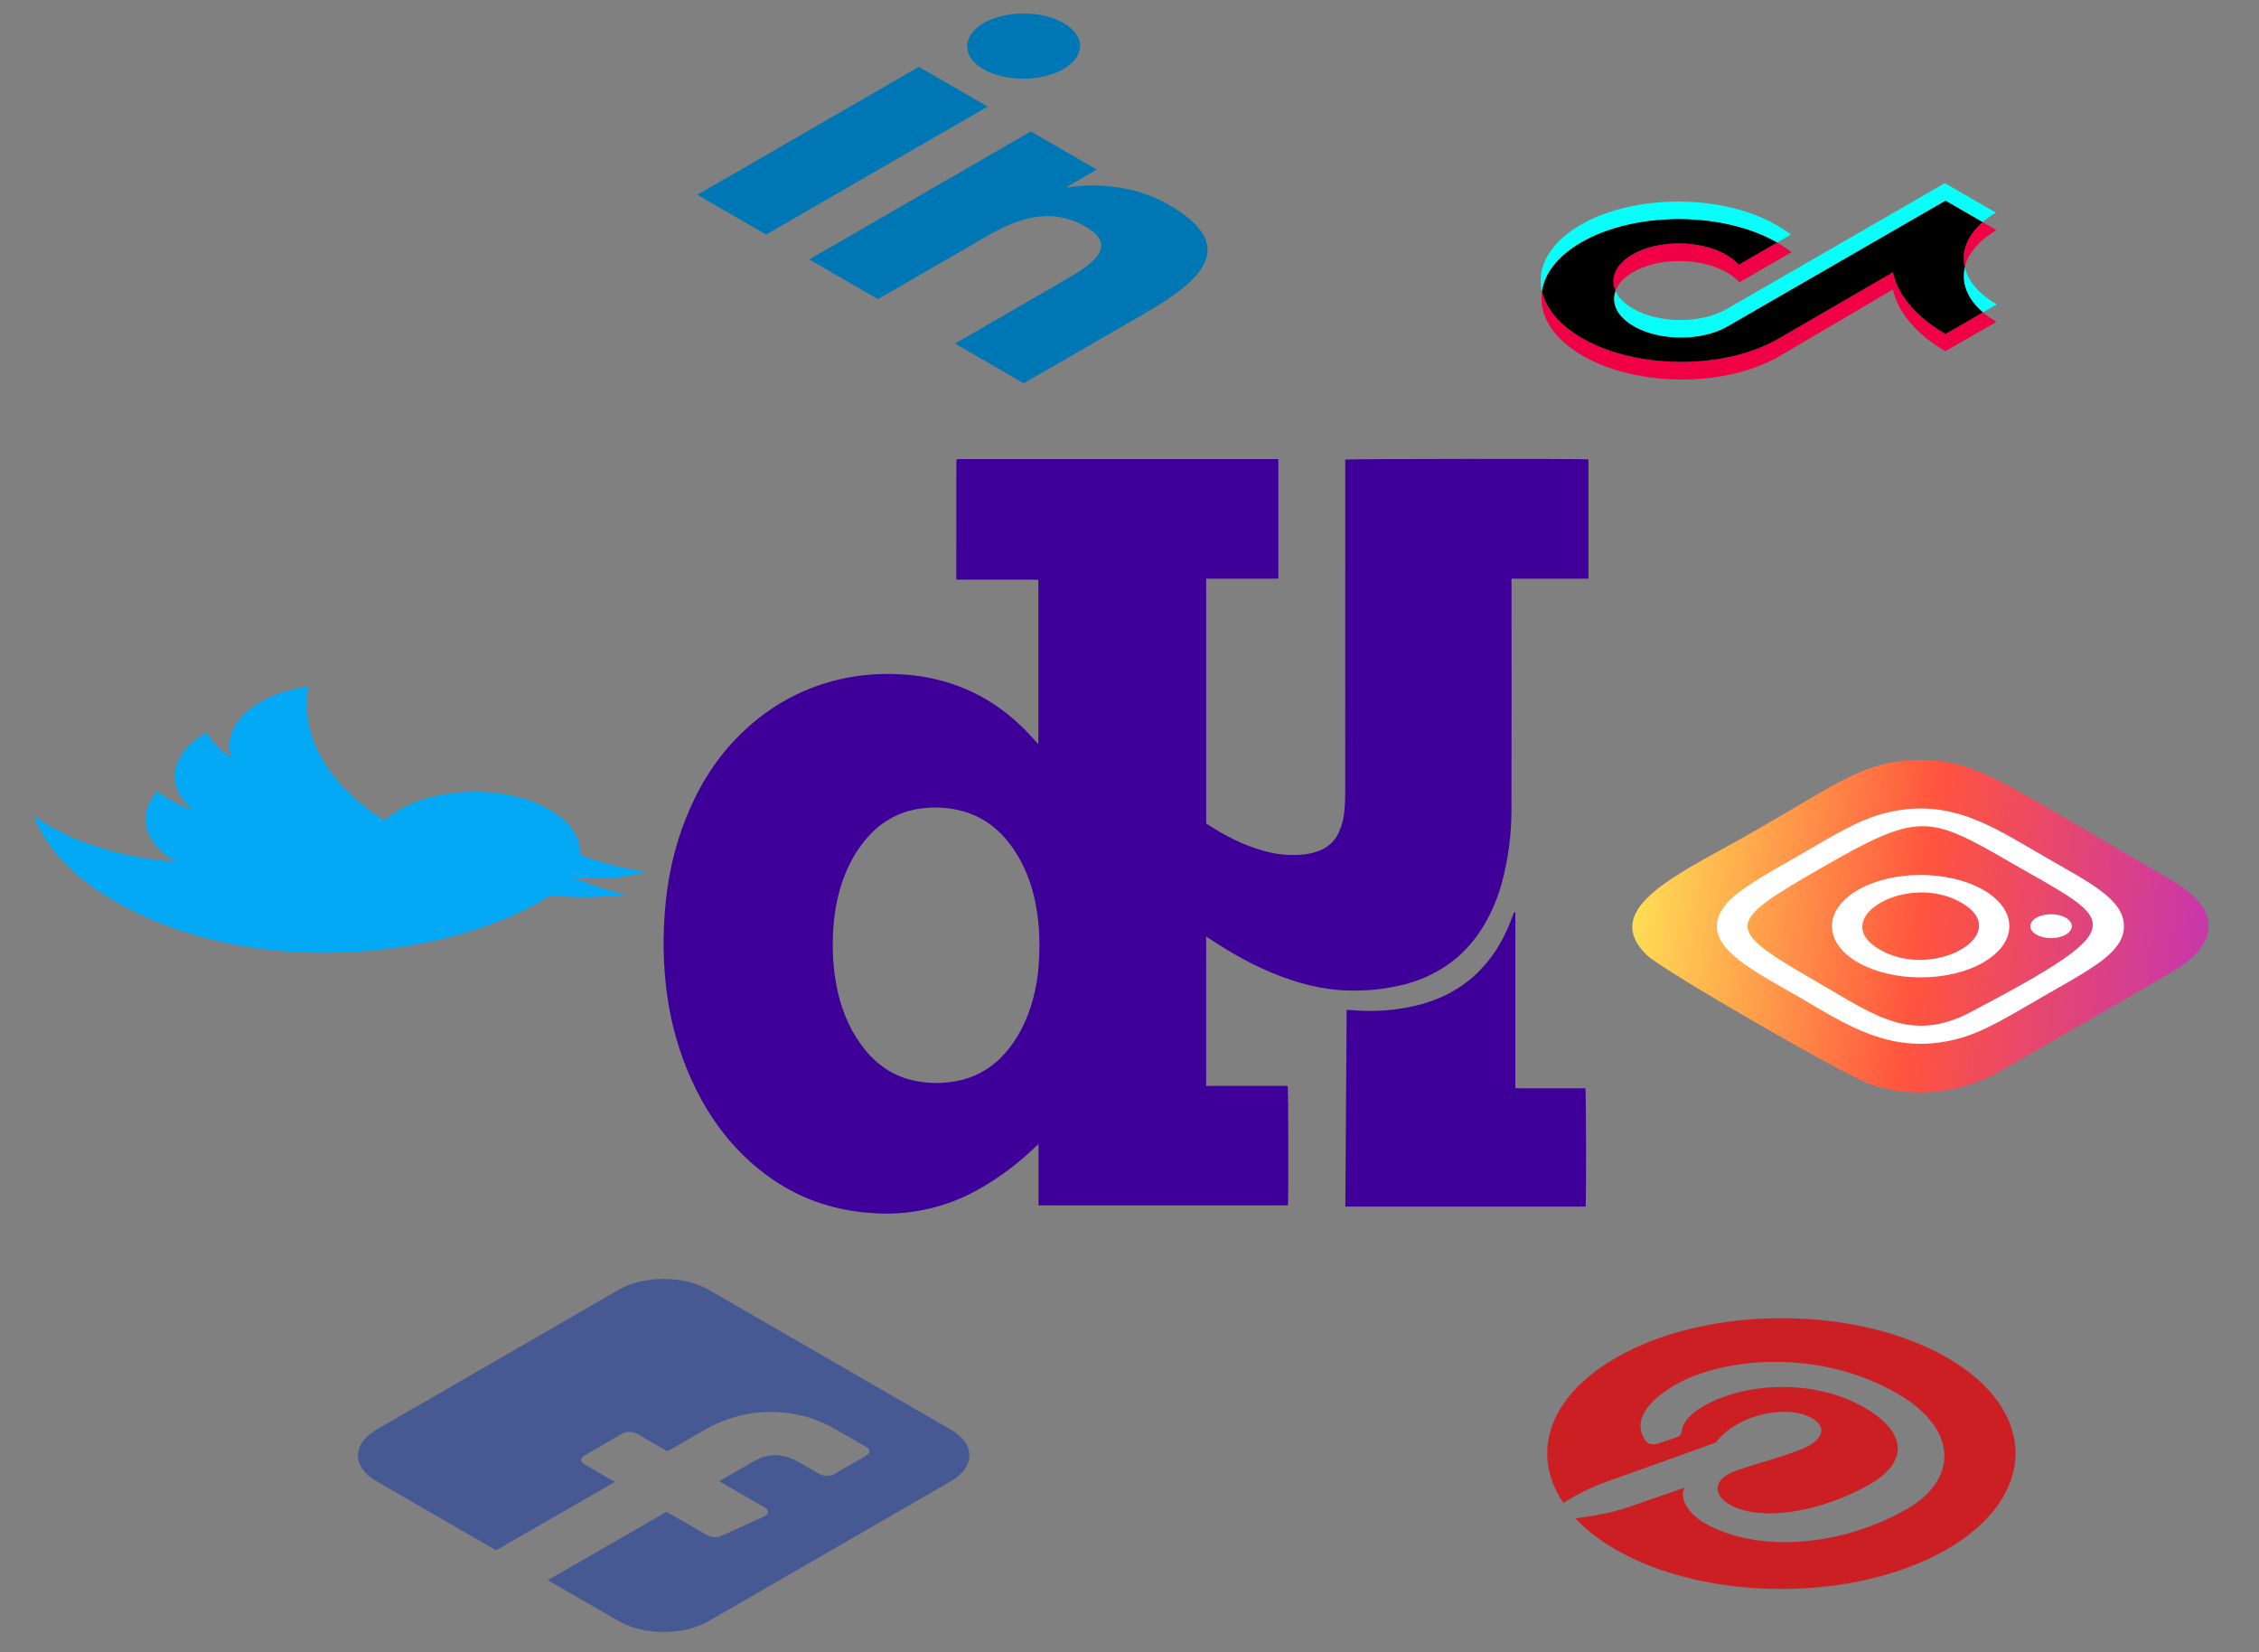 <svg xmlns="http://www.w3.org/2000/svg" width="320" height="234" viewBox="0 0 320 234" fill="none"><rect x="0" y="0" width="320" height="234" fill="#808080" stroke="none"/><path d="M224.61 170.897H190.573C190.635 161.611 190.698 152.346 190.762 143.045C190.947 143.045 191.097 143.032 191.242 143.047C194.021 143.328 196.826 143.194 199.566 142.65C203.291 141.93 206.622 140.403 209.36 137.719C211.349 135.769 212.782 133.449 213.835 130.886C214.027 130.416 214.193 129.937 214.378 129.463C214.423 129.362 214.475 129.265 214.534 129.172C214.575 129.187 214.615 129.2 214.655 129.216V154.125C215.226 154.163 215.775 154.138 216.322 154.142C216.877 154.148 217.432 154.144 217.987 154.144H224.579C224.685 154.503 224.71 170.351 224.61 170.897Z" fill="#3E0099"></path><path d="M225.011 81.962V65.064C224.427 64.963 190.916 64.988 190.561 65.092V65.68C190.561 81.224 190.56 96.769 190.558 112.315C190.558 113.145 190.521 113.978 190.446 114.805C190.361 115.881 190.089 116.935 189.642 117.918C189.121 119.069 188.176 119.975 187.004 120.448C186.247 120.755 185.449 120.95 184.636 121.028C182.746 121.218 180.837 121.043 179.014 120.512C176.087 119.71 173.439 118.317 170.913 116.672C170.892 116.654 170.875 116.633 170.863 116.608V81.962H177.682C178.252 81.962 178.823 81.964 179.393 81.962C179.956 81.959 180.52 81.974 181.085 81.951V65.027H135.562C135.517 65.138 135.486 65.255 135.471 65.374C135.466 70.931 135.466 76.488 135.466 82.101H139.385C140.664 82.101 141.942 82.095 143.221 82.103C144.507 82.109 145.792 82.072 147.087 82.126V105.289L147.012 105.336C146.738 105.031 146.466 104.723 146.191 104.42C143.302 101.23 139.909 98.759 135.87 97.22C133.185 96.21 130.358 95.631 127.492 95.505C124.628 95.34 121.755 95.579 118.958 96.214C113.169 97.559 108.261 100.453 104.163 104.733C101.009 108.028 98.741 111.883 97.08 116.111C95.166 120.978 94.257 126.05 94.052 131.255C93.903 134.642 94.076 138.037 94.569 141.392C95.144 145.28 96.24 149.073 97.829 152.668C99.698 156.859 102.174 160.638 105.5 163.829C108.61 166.816 112.163 169.083 116.275 170.436C118.561 171.182 120.931 171.639 123.33 171.799C128.805 172.259 134.288 171.011 139.024 168.226C141.787 166.626 144.342 164.693 146.634 162.47C146.761 162.351 146.89 162.233 147.019 162.116C147.05 162.131 147.081 162.147 147.112 162.162V170.725H182.445C182.534 170.032 182.505 154.175 182.405 153.803H170.859V132.65C171.086 132.796 171.265 132.908 171.441 133.023C174.593 135.112 177.884 136.941 181.43 138.284C184.991 139.633 188.656 140.415 192.488 140.296C194.799 140.256 197.097 139.931 199.329 139.33C204.115 137.978 207.8 135.185 210.316 130.879C211.363 129.063 212.173 127.12 212.727 125.098C213.669 121.631 214.132 118.051 214.104 114.458C214.126 103.842 214.128 93.227 214.112 82.612V81.962L225.011 81.962ZM147.16 136.286C147.034 138.734 146.546 141.15 145.711 143.456C144.824 145.833 143.585 147.997 141.776 149.805C139.924 151.665 137.511 152.863 134.911 153.214C132.88 153.534 130.805 153.425 128.82 152.894C126.27 152.194 124.205 150.749 122.549 148.708C120.713 146.446 119.528 143.86 118.813 141.051C118.229 138.671 117.945 136.227 117.969 133.777C117.971 130.786 118.318 127.848 119.278 125.002C120.124 122.491 121.37 120.208 123.193 118.267C125.239 116.043 128.053 114.678 131.066 114.448C133.142 114.233 135.239 114.474 137.211 115.153C139.512 115.965 141.368 117.394 142.869 119.302C144.641 121.554 145.774 124.11 146.453 126.88C147.21 129.977 147.358 133.122 147.16 136.286Z" fill="#3E0099"></path><path d="M244.527 36.091C240.799 33.939 234.776 33.939 231.14 36.102C228.807 37.491 228.054 39.431 228.826 41.202C229.175 40.247 229.973 39.341 231.231 38.593C234.868 36.43 240.891 36.43 244.619 38.583C245.354 39.007 245.942 39.484 246.391 39.988L253.783 35.72C253.196 35.264 252.544 34.824 251.837 34.416C251.8 34.395 251.772 34.379 251.736 34.358L246.3 37.496C245.85 36.992 245.262 36.515 244.527 36.091Z" fill="#F00044"></path><path d="M282.809 32.597L280.844 31.463C278.631 33.377 277.777 35.662 278.309 37.856C278.768 35.948 280.256 34.092 282.809 32.597Z" fill="#F00044"></path><path d="M282.799 45.581C282.074 45.162 281.45 44.717 280.889 44.245L275.591 47.304C273.094 45.862 271.156 44.181 269.852 42.304C269.008 41.096 268.438 39.844 268.144 38.562L251.846 48.014C248.154 50.124 243.26 51.274 238.035 51.258C233.784 51.242 229.725 50.458 226.356 49.011C225.566 48.671 224.804 48.295 224.097 47.887C220.956 46.074 218.982 43.757 218.431 41.265C218.376 41.615 218.349 41.97 218.358 42.336C218.394 45.368 220.46 48.226 224.198 50.384C224.905 50.792 225.667 51.168 226.457 51.508C229.826 52.955 233.885 53.739 238.136 53.755C243.361 53.771 248.255 52.621 251.947 50.511L268.144 41C268.429 42.278 268.989 43.534 269.852 44.743C271.175 46.62 273.103 48.306 275.591 49.742" fill="#F00044"></path><path d="M237.861 31.044C243.077 31.055 247.998 32.232 251.736 34.358L253.691 33.228C253.104 32.772 252.452 32.332 251.745 31.924C247.998 29.761 243.04 28.563 237.769 28.552C232.59 28.542 227.577 29.719 223.922 31.839C220.231 33.971 218.229 36.812 218.248 39.844C218.257 40.327 218.303 40.799 218.413 41.265C218.808 38.641 220.764 36.208 224.005 34.326C227.678 32.216 232.682 31.034 237.861 31.044Z" fill="#08FFF9"></path><path d="M280.889 44.245L282.854 43.11L282.836 43.099C280.283 41.626 278.778 39.781 278.318 37.862C277.795 40.062 278.658 42.341 280.889 44.245Z" fill="#08FFF9"></path><path d="M231.039 45.989C231.865 46.519 232.82 46.932 233.839 47.235C237.374 48.268 241.773 47.945 244.693 46.259L275.591 28.43L280.844 31.463C281.394 30.986 282.019 30.54 282.735 30.116L275.499 25.939L244.61 43.762C241.69 45.448 237.292 45.771 233.757 44.738C232.728 44.441 231.773 44.027 230.956 43.492C229.909 42.813 229.202 42.023 228.835 41.196C228.22 42.856 228.963 44.653 231.039 45.989Z" fill="#08FFF9"></path><path d="M226.356 49.011C229.725 50.458 233.784 51.242 238.035 51.258C243.26 51.274 248.154 50.124 251.846 48.014L268.144 38.562C268.429 39.839 268.989 41.096 269.852 42.304C271.175 44.181 273.103 45.867 275.591 47.304L280.889 44.245C278.658 42.341 277.795 40.062 278.318 37.862C277.786 35.667 278.631 33.377 280.853 31.468L275.591 28.43L244.702 46.254C241.782 47.94 237.384 48.263 233.848 47.229C232.82 46.932 231.865 46.519 231.048 45.983C228.963 44.642 228.229 42.85 228.835 41.196C228.054 39.431 228.816 37.485 231.149 36.096C234.785 33.933 240.809 33.933 244.537 36.086C245.271 36.51 245.859 36.987 246.309 37.491L251.745 34.352C248.008 32.226 243.086 31.049 237.87 31.039C232.691 31.028 227.678 32.205 224.032 34.32C220.782 36.197 218.826 38.63 218.44 41.26C219.001 43.757 220.966 46.068 224.106 47.881C224.804 48.295 225.566 48.671 226.356 49.011Z" fill="black"></path><path d="M88.759 126.73C85.992 126.106 83.384 125.246 80.976 124.169C84.486 124.681 88.226 124.459 91.5 123.479C88.229 123.001 85.103 122.193 82.21 121.079C82.337 118.759 80.847 116.417 77.821 114.671C71.952 111.282 62.462 111.304 56.621 114.676C55.781 115.162 55.044 115.669 54.449 116.214C46.065 110.877 42.49 103.935 43.686 97.195C41.184 97.583 38.831 98.322 36.876 99.451C33.204 101.571 31.84 104.542 32.774 107.257C31.103 106.255 29.927 105.004 29.29 103.737C29.258 103.756 29.216 103.78 29.174 103.804C24.021 106.779 23.417 111.372 27.25 114.723C26.151 114.361 25.098 113.883 24.122 113.32C23.443 112.928 22.797 112.51 22.296 112.056C19.471 115.274 20.282 119.306 24.817 122.04C18.388 121.587 12.108 119.924 7.15 117.061C6.28 116.559 5.485 116.055 4.758 115.512C6.426 119.972 10.262 124.184 16.264 127.65C35.774 138.913 62.601 135.741 76.609 127.653C77.078 127.383 77.514 127.112 77.941 126.84C81.538 127.192 85.171 127.136 88.759 126.73Z" fill="#03A9F4"></path><path d="M145.002 54.28L145.004 54.279L145.016 54.285L162.258 44.331C170.693 39.461 175.375 34.661 165.514 28.968C160.773 26.231 154.99 25.896 151.225 26.57L151.088 26.491L155.369 24.02L146.019 18.622L114.631 36.743L124.367 42.364L139.909 33.391C144.001 31.028 148.734 29.192 153.801 32.117C158.795 35 154.199 37.739 150.557 39.842L135.276 48.665L145.002 54.28Z" fill="#0077B5"></path><path d="M130.163 9.47L139.911 15.097L108.523 33.219L98.776 27.591L130.163 9.47Z" fill="#0077B5"></path><path d="M150.659 3.259C147.543 1.46 142.485 1.46 139.368 3.259C136.252 5.059 136.199 8.01 139.315 9.809C142.432 11.608 147.543 11.578 150.659 9.778C153.774 7.978 153.774 5.058 150.659 3.259Z" fill="#0077B5"></path><path d="M275.842 192.308C262.895 184.833 241.857 184.833 228.91 192.308C219.28 197.868 216.772 205.95 221.465 212.864C223.002 211.883 225.106 210.762 227.291 209.968C229.719 209.127 243.07 204.315 243.07 204.315C243.07 204.315 243.879 203.007 246.064 201.745C249.544 199.737 254.156 199.41 256.665 200.858C258.769 202.072 258.202 203.614 256.26 204.735C254.156 205.95 249.544 207.025 245.822 208.333C242.747 209.454 242.504 211.65 245.012 213.098C249.463 215.668 258.202 214.079 264.918 210.201C270.097 207.211 270.421 203.007 264.109 199.363C256.988 195.252 247.197 195.765 241.29 199.176C239.267 200.344 238.377 201.512 238.215 202.726C238.134 203.24 237.973 203.427 237.244 203.661C236.759 203.848 235.383 204.268 234.898 204.455C234.169 204.689 233.441 204.548 233.118 204.081C231.176 201.372 233.279 198.475 237.325 196.139C243.961 192.308 257.555 190.907 268.722 197.354C277.704 202.54 277.137 209.688 270.178 213.705C260.954 219.031 248.978 220.059 241.452 215.714C238.944 214.266 237.892 212.07 238.62 210.715C238.62 210.715 231.823 213.051 230.528 213.518C228.262 214.266 225.43 214.78 223.165 215.06C224.621 216.649 226.563 218.144 228.829 219.452C241.776 226.927 262.815 226.927 275.762 219.452C288.709 211.977 288.789 199.783 275.842 192.308Z" fill="#CB1F24"></path><path d="M271.816 107.655C264.307 107.737 260.997 110.519 248.651 117.647C238.398 123.566 226.331 128.467 233.274 135.269C235.445 137.391 261.348 152.347 265.024 153.596C269.927 155.266 276.261 155.271 282.207 152.339C283.037 151.929 308.016 137.508 308.739 137.018C314.15 133.362 313.92 129.321 309.842 126.175C308.909 125.453 308.737 125.3 303.146 122.061C283.269 110.596 279.799 107.571 271.816 107.655Z" fill="url(#paint0_linear_402_128)"></path><path d="M289.376 121.189C282.285 117.095 276.182 112.843 267.01 115.169C263.221 116.13 259.835 118.263 254.765 121.19C250.316 123.759 245.993 126.09 244.339 128.259C240.3 133.553 247.721 137.107 254.759 141.171C261.549 145.091 267.844 149.541 277.126 147.188C280.944 146.213 284.275 144.109 289.368 141.168C296.129 137.265 300.867 134.96 300.865 131.175C300.865 127.342 295.959 124.99 289.368 121.185L289.376 121.189ZM284.707 122.095C299.521 130.621 303.048 130.758 279.166 143.347C270.718 147.798 265.453 143.735 257.892 139.369C244.104 131.409 244.102 130.952 257.896 122.989C271.849 114.933 273.161 115.438 284.711 122.092L284.707 122.095ZM292.622 129.981C291.475 129.32 289.616 129.32 288.47 129.981C287.324 130.643 287.324 131.717 288.47 132.378C289.616 133.04 291.475 133.04 292.622 132.378C293.768 131.717 293.768 130.643 292.622 129.981ZM280.957 126.05C276.05 123.216 268.092 123.218 263.184 126.051C258.276 128.884 258.276 133.478 263.184 136.311C268.092 139.145 276.046 139.143 280.953 136.31C285.861 133.477 285.865 128.883 280.957 126.05ZM277.838 127.85C285.464 132.253 273.937 138.92 266.301 134.512C258.677 130.11 270.203 123.442 277.838 127.85Z" fill="white"></path><path d="M134.692 202.485L100.349 182.658C96.85 180.638 91.177 180.638 87.678 182.658L53.336 202.486C49.837 204.506 49.837 207.781 53.336 209.801L70.273 219.58L87.102 209.897L82.737 207.377C82.17 207.05 82.168 206.519 82.734 206.19L88.128 203.052C88.696 202.721 89.621 202.72 90.192 203.049L94.548 205.565L99.781 202.544C105.853 199.038 112.868 199.27 118.285 202.397L122.73 204.964C123.299 205.292 123.299 205.825 122.73 206.153L118.164 208.789C117.596 209.118 116.674 209.118 116.105 208.79L113.376 207.215C110.43 205.515 108.46 205.993 106.405 207.18L101.875 209.795L108.348 213.532C108.965 213.888 108.905 214.476 108.22 214.787L102.163 217.543C101.583 217.807 100.753 217.779 100.231 217.477L94.429 214.127L77.6 223.81L87.678 229.629C91.177 231.649 96.85 231.649 100.348 229.629L134.692 209.801C138.19 207.781 138.19 204.505 134.692 202.485Z" fill="#475993"></path><defs><linearGradient id="paint0_linear_402_128" x1="231.219" y1="131.197" x2="311.648" y2="141.242" gradientUnits="userSpaceOnUse"><stop stop-color="#FFDD55"></stop><stop offset="0.5" stop-color="#FF543E"></stop><stop offset="1" stop-color="#C837AB"></stop></linearGradient></defs></svg>